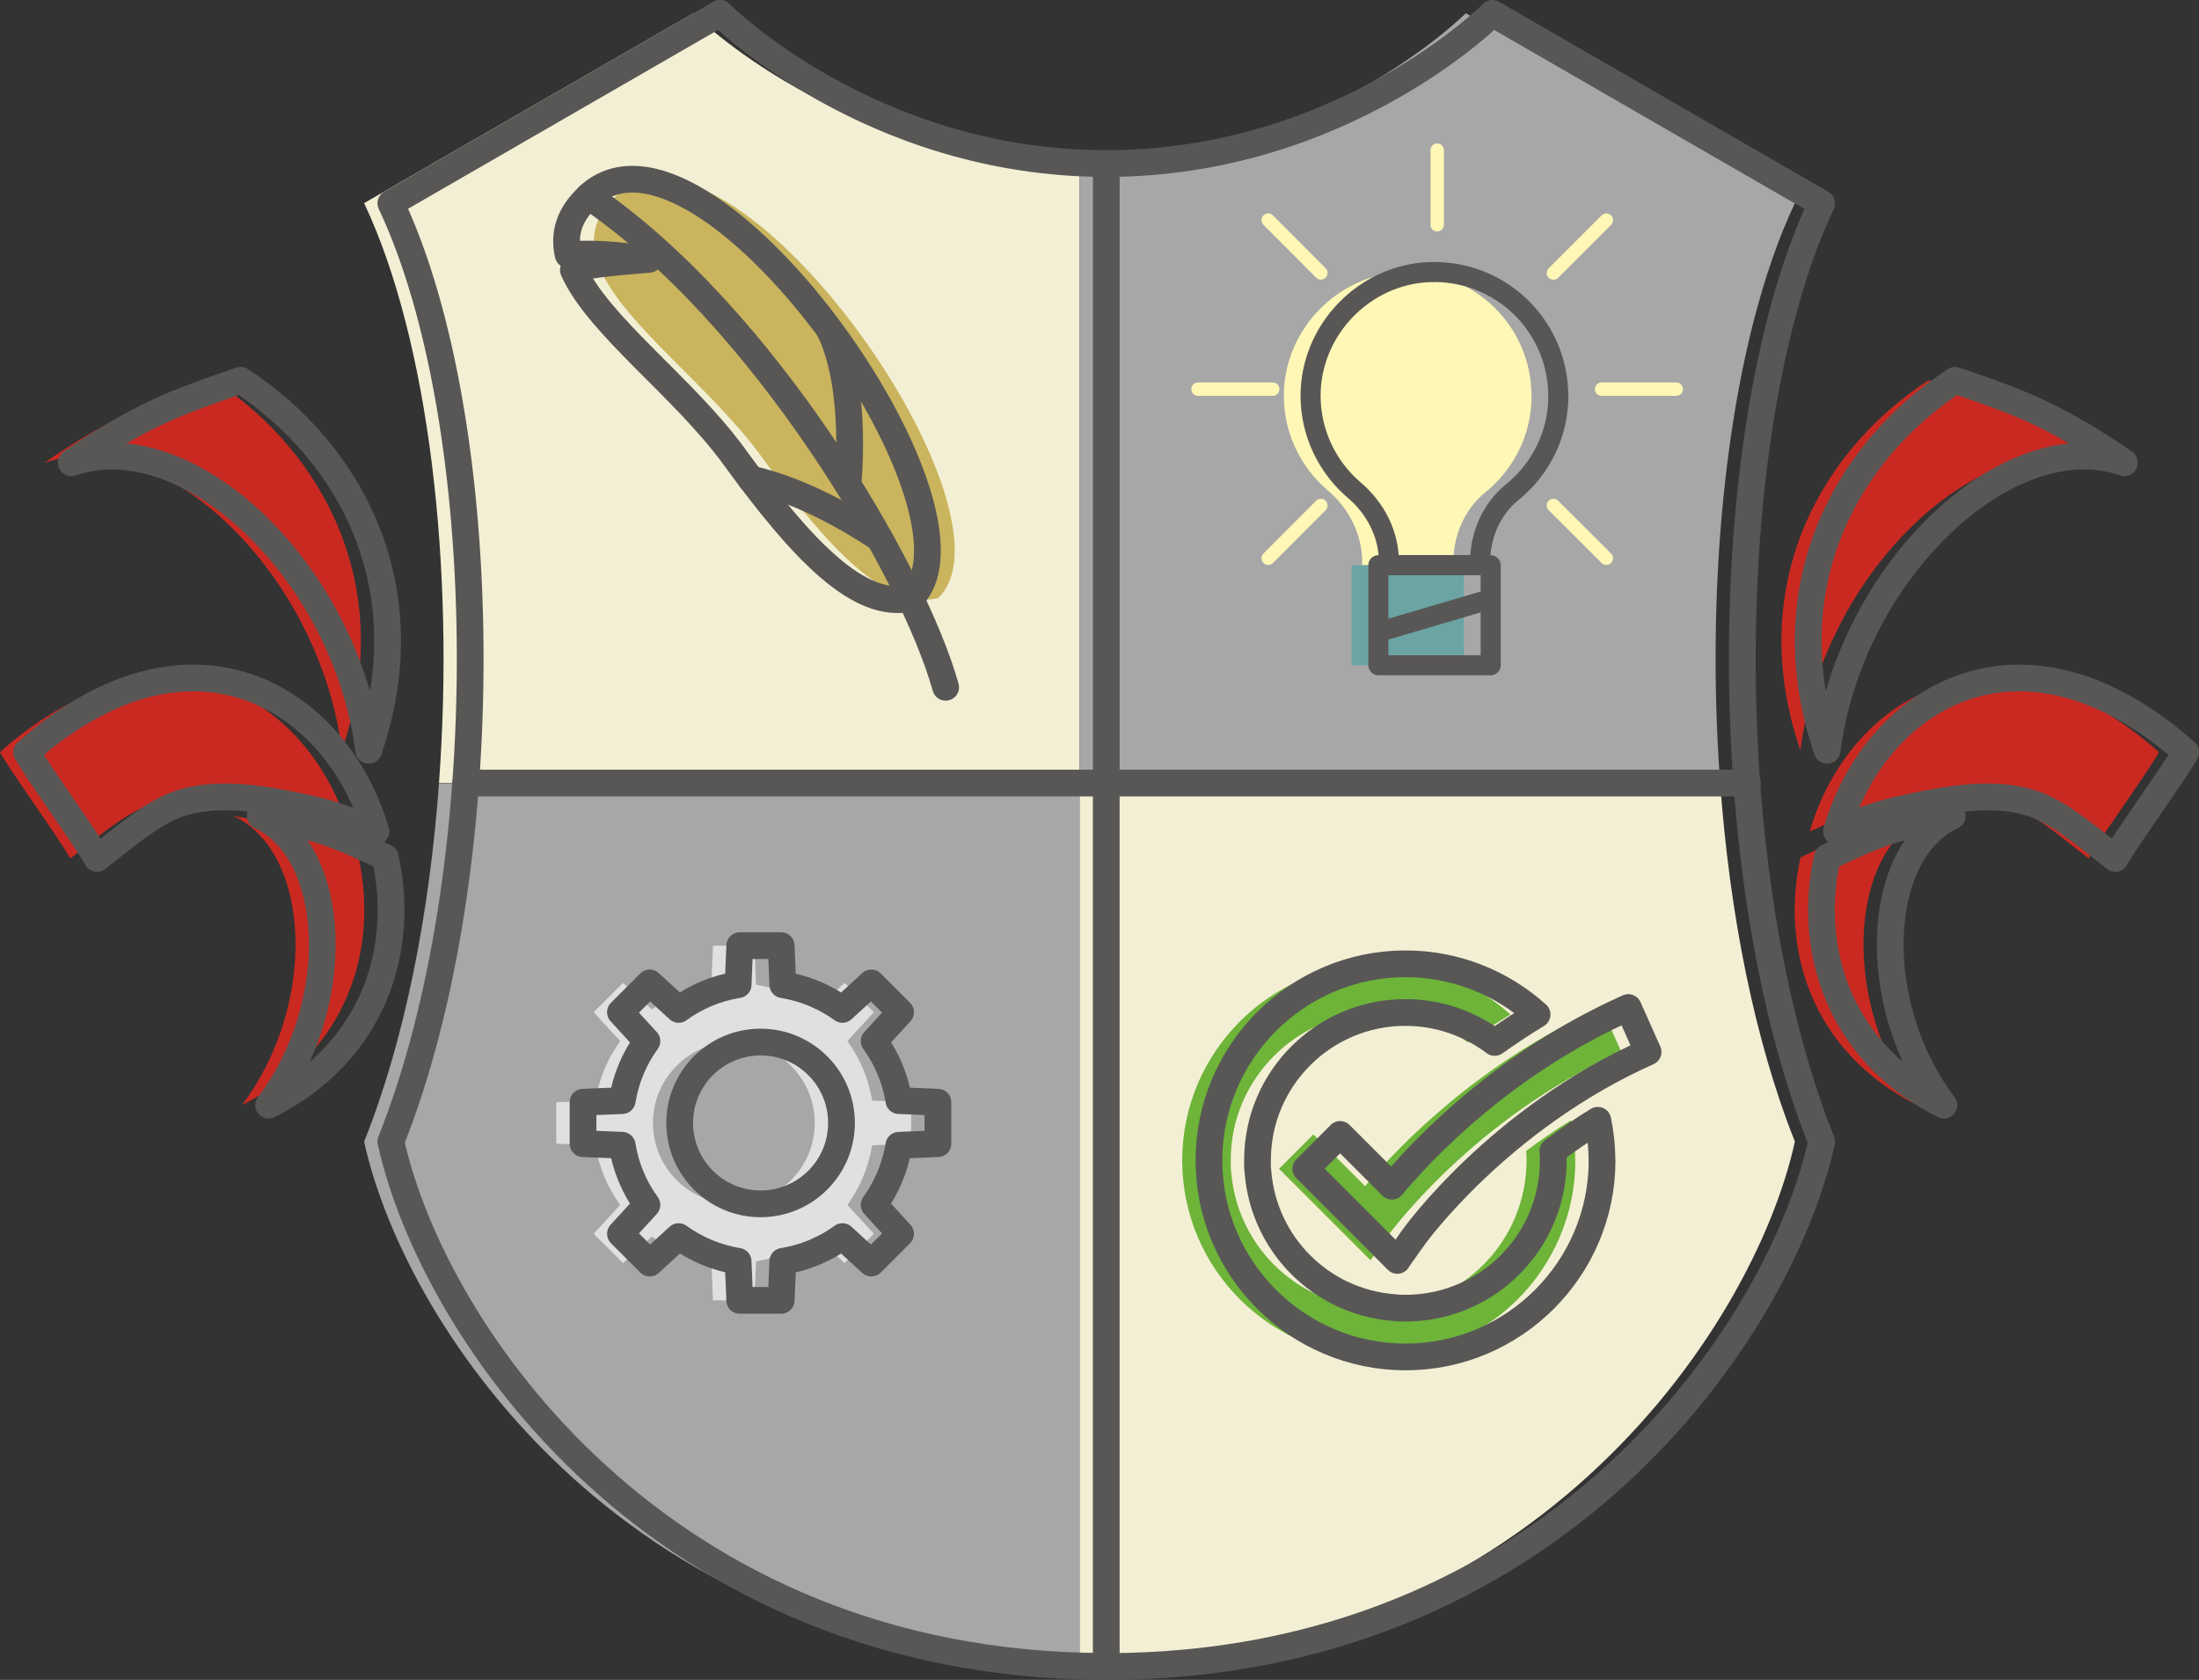 <?xml version="1.0" encoding="UTF-8"?>
<svg id="Ebene_2" data-name="Ebene 2" xmlns="http://www.w3.org/2000/svg" viewBox="0 0 164.45 125.63">
  <rect x="0" y="0" width="164.45" height="125.63" fill="#333333" stroke="none"/>
  <g id="Ebene_1-2" data-name="Ebene 1">
    <g>
      <path d="M3.34,34.6c.43-.3.89-.61,1.38-.93,4.64-3.02,7.48-3.92,11.28-5.23,8.28,5.42,13.7,15.59,9.57,27.67-1.7-13.36-13.54-24.53-22.23-21.5Z" style="fill: #ca2921; stroke-width: 0px;"/>
      <path d="M5.34,34.6c.43-.3.89-.61,1.38-.93,4.64-3.02,7.48-3.92,11.28-5.23,8.28,5.42,13.7,15.59,9.57,27.67-1.7-13.36-13.54-24.53-22.23-21.5Z" style="fill: none; stroke: #585756; stroke-linecap: round; stroke-linejoin: round; stroke-width: 2px;"/>
      <path d="M156.87,34.6c-.43-.3-.89-.61-1.38-.93-4.64-3.02-7.48-3.92-11.28-5.23-8.28,5.42-13.7,15.59-9.57,27.67,1.7-13.36,13.54-24.53,22.23-21.5Z" style="fill: #ca2921; stroke-width: 0px;"/>
      <path d="M158.87,34.6c-.43-.3-.89-.61-1.38-.93-4.64-3.02-7.48-3.92-11.28-5.23-8.28,5.42-13.7,15.59-9.57,27.67,1.7-13.36,13.54-24.53,22.23-21.5Z" style="fill: none; stroke: #585756; stroke-linecap: round; stroke-linejoin: round; stroke-width: 2px;"/>
      <g>
        <g id="_Gespiegelt_wiederholen_" data-name="&amp;lt;Gespiegelt wiederholen&amp;gt;">
          <g>
            <path d="M80.73,12.22v46.33h-47.9c1.19-16.19-.76-33.12-5.6-43.36L51.84,1s11.17,11.23,28.89,11.23Z" style="fill: #f3efd4; stroke-width: 0px;"/>
            <path d="M128.64,58.56h-47.91V12.22c17.71,0,28.89-11.23,28.89-11.23l24.61,14.2c-4.84,10.24-6.78,27.16-5.59,43.36Z" style="fill: #a7a7a7; stroke-width: 0px;"/>
            <path d="M134.23,85.37c-3.13,14.25-20.15,39.26-53.5,39.26V58.56h47.91c.71,9.75,2.56,19.22,5.59,26.81Z" style="fill: #f3efd4; stroke-width: 0px;"/>
            <path d="M80.73,58.56v66.08c-33.35,0-50.37-25.02-53.5-39.26,3.04-7.59,4.89-17.06,5.6-26.81h47.9Z" style="fill: #a7a7a7; stroke-width: 0px;"/>
          </g>
        </g>
        <g id="_Gespiegelt_wiederholen_-2" data-name="&amp;lt;Gespiegelt wiederholen&amp;gt;">
          <path d="M82.73,124.63c33.35,0,50.37-25.01,53.5-39.25-8.08-20.21-7.74-53.77,0-70.17L111.61,1s-11.17,11.23-28.88,11.23S53.84,1,53.84,1l-24.61,14.2c7.74,16.4,8.08,49.96,0,70.17,3.13,14.24,20.15,39.25,53.5,39.25Z" style="fill: none; stroke: #585756; stroke-linecap: round; stroke-linejoin: round; stroke-width: 2px;"/>
        </g>
        <line x1="82.73" y1="12.23" x2="82.73" y2="124.63" style="fill: none; stroke: #585756; stroke-linecap: round; stroke-linejoin: round; stroke-width: 2px;"/>
        <line x1="34.82" y1="58.56" x2="130.68" y2="58.56" style="fill: none; stroke: #585756; stroke-linecap: round; stroke-linejoin: round; stroke-width: 2px;"/>
      </g>
      <g>
        <path d="M46.05,14.68c8.54-7.96,30.85,23.64,24.09,30.06-3.84.86-8.04-3.51-13.2-10.6-3.77-5.18-10.17-9.79-12.02-13.94-.08-.18,1.37-.47,5.65-.8-3.93-.59-5.46-.36-6.04-.35-.35-1.52.03-2.98,1.53-4.37Z" style="fill: #cab45d; stroke-width: 0px;"/>
        <path d="M70.72,51.4c-2.42-8.7-13.68-27.89-26.71-36.72" style="fill: none; stroke: #585756; stroke-linecap: round; stroke-linejoin: round; stroke-width: 2px;"/>
        <path d="M44.01,14.68c8.54-7.96,30.85,23.64,24.09,30.06-3.84.86-8.04-3.51-13.2-10.6-3.77-5.18-10.17-9.79-12.02-13.94-.08-.18,1.37-.47,5.65-.8-3.93-.59-5.46-.36-6.04-.35-.35-1.52.03-2.98,1.53-4.37Z" style="fill: none; stroke: #585756; stroke-linecap: round; stroke-linejoin: round; stroke-width: 2px;"/>
        <path d="M65.77,40.26c-1.49-.97-5.32-3.45-9.64-4.45" style="fill: none; stroke: #585756; stroke-linecap: round; stroke-linejoin: round; stroke-width: 2px;"/>
        <path d="M62.09,24.79c2.07,4.38,1.32,11.4,1.32,11.4" style="fill: none; stroke: #585756; stroke-linecap: round; stroke-linejoin: round; stroke-width: 2px;"/>
      </g>
      <path d="M102.5,94.26l-6.85-6.85,2.57-2.57,3.87,3.87c2.51-3,8.53-9.28,17.68-13.36l1.48,3.32c-11.16,4.98-17.45,13.74-17.51,13.82l-1.25,1.76Z" style="fill: #6db439; stroke-width: 0px;"/>
      <path d="M117.81,86.78c0,8.11-6.6,14.7-14.7,14.7s-14.7-6.6-14.7-14.7,6.6-14.7,14.7-14.7c3.78,0,7.23,1.44,9.84,3.79-1.12.68-2.17,1.38-3.17,2.09-1.86-1.4-4.18-2.24-6.68-2.24-6.1,0-11.06,4.95-11.06,11.05,0,.13,0,.25,0,.37,0,.19.02.38.04.56.45,5.37,4.72,9.64,10.09,10.08.3.04.62.05.93.05.07,0,.15,0,.21,0,6.01-.11,10.85-5.01,10.85-11.05,0-.24,0-.46-.03-.7,1.03-.77,2.15-1.56,3.36-2.3.2.97.31,1.97.31,3Z" style="fill: #6db439; stroke-width: 0px;"/>
      <path d="M104.5,94.26l-6.85-6.85,2.57-2.57,3.87,3.87c2.51-3,8.53-9.28,17.68-13.36l1.48,3.32c-11.16,4.98-17.45,13.74-17.51,13.82l-1.25,1.76Z" style="fill: none; stroke: #585756; stroke-linecap: round; stroke-linejoin: round; stroke-width: 2px;"/>
      <path d="M119.81,86.78c0,8.11-6.6,14.7-14.7,14.7s-14.7-6.6-14.7-14.7,6.6-14.7,14.7-14.7c3.78,0,7.23,1.44,9.84,3.79-1.12.68-2.17,1.38-3.17,2.09-1.86-1.4-4.18-2.24-6.68-2.24-6.1,0-11.06,4.95-11.06,11.05,0,.13,0,.25,0,.37,0,.19.02.38.04.56.45,5.37,4.72,9.64,10.09,10.08.3.04.62.05.93.05.07,0,.15,0,.21,0,6.01-.11,10.85-5.01,10.85-11.05,0-.24,0-.46-.03-.7,1.03-.77,2.15-1.56,3.36-2.3.2.97.31,1.97.31,3Z" style="fill: none; stroke: #585756; stroke-linecap: round; stroke-linejoin: round; stroke-width: 2px;"/>
      <path d="M149.09,59.84c.2.04.38.09.55.14,2.02.54,3.94,2.15,6.55,4.22.95-1.67,4.32-6.28,5.27-7.95-12.42-10.97-23.27-3.9-26.12,5.93.83-.38,2.74-1.2,4.71-1.64,2.62-.58,6.14-1.34,9.04-.7Z" style="fill: #ca2921; stroke-width: 0px;"/>
      <path d="M144,61.02c-.36.06-.74.13-1.15.21-3.8.75-5.66,1.69-8.2,2.89-1.5,6.76.75,14.5,8.72,18.53-5.68-7.52-5.2-18.9.63-21.63Z" style="fill: #ca2921; stroke-width: 0px;"/>
      <path d="M12.36,59.84c-.2.04-.38.09-.55.14-2.02.54-3.94,2.15-6.55,4.22-.95-1.67-4.32-6.28-5.27-7.95,12.42-10.97,23.27-3.9,26.12,5.93-.83-.38-2.74-1.2-4.71-1.64-2.62-.58-6.14-1.34-9.04-.7Z" style="fill: #ca2921; stroke-width: 0px;"/>
      <path d="M17.46,61.02c.36.06.74.13,1.15.21,3.8.75,5.66,1.69,8.2,2.89,1.5,6.76-.75,14.5-8.72,18.53,5.68-7.52,5.2-18.9-.63-21.63Z" style="fill: #ca2921; stroke-width: 0px;"/>
      <path d="M151.09,59.84c.2.04.38.09.55.14,2.02.54,3.94,2.15,6.55,4.22.95-1.67,4.32-6.28,5.27-7.95-12.42-10.97-23.27-3.9-26.12,5.93.83-.38,2.74-1.2,4.71-1.64,2.62-.58,6.14-1.34,9.04-.7Z" style="fill: none; stroke: #585756; stroke-linecap: round; stroke-linejoin: round; stroke-width: 2px;"/>
      <path d="M146,61.02c-.36.06-.74.13-1.15.21-3.8.75-5.66,1.69-8.2,2.89-1.5,6.76.75,14.5,8.72,18.53-5.68-7.52-5.2-18.9.63-21.63Z" style="fill: none; stroke: #585756; stroke-linecap: round; stroke-linejoin: round; stroke-width: 2px;"/>
      <path d="M14.36,59.84c-.2.04-.38.09-.55.14-2.02.54-3.94,2.15-6.55,4.22-.95-1.67-4.32-6.28-5.27-7.95,12.42-10.97,23.27-3.9,26.12,5.93-.83-.38-2.74-1.2-4.71-1.64-2.62-.58-6.14-1.34-9.04-.7Z" style="fill: none; stroke: #585756; stroke-linecap: round; stroke-linejoin: round; stroke-width: 2px;"/>
      <path d="M19.46,61.02c.36.06.74.13,1.15.21,3.8.75,5.66,1.69,8.2,2.89,1.5,6.76-.75,14.5-8.72,18.53,5.68-7.52,5.2-18.9-.63-21.63Z" style="fill: none; stroke: #585756; stroke-linecap: round; stroke-linejoin: round; stroke-width: 2px;"/>
      <path d="M68.14,85.53v-3.1l-2.92-.12c-.26-1.65-.91-3.16-1.85-4.45l1.98-2.16-2.19-2.19-2.16,1.98c-1.29-.94-2.81-1.58-4.46-1.85l-.12-2.92h-3.1l-.12,2.92c-1.65.26-3.16.91-4.45,1.85l-2.16-1.98-2.19,2.19,1.98,2.16c-.94,1.29-1.58,2.81-1.85,4.45l-2.93.12v3.1l2.93.12c.26,1.65.91,3.16,1.85,4.46l-1.98,2.16,2.19,2.19,2.16-1.98c1.29.93,2.81,1.58,4.45,1.85l.12,2.92h3.1l.12-2.92c1.65-.26,3.16-.91,4.46-1.85l2.16,1.98,2.19-2.19-1.98-2.16c.93-1.29,1.58-2.81,1.85-4.46l2.92-.12ZM54.88,90.03c-3.34,0-6.05-2.71-6.05-6.05s2.71-6.05,6.05-6.05,6.05,2.71,6.05,6.05-2.71,6.05-6.05,6.05Z" style="fill: #e1e0e0; stroke-width: 0px;"/>
      <path d="M70.14,85.53v-3.1l-2.92-.12c-.26-1.65-.91-3.16-1.85-4.45l1.98-2.16-2.19-2.19-2.16,1.98c-1.29-.94-2.81-1.58-4.46-1.85l-.12-2.92h-3.1l-.12,2.92c-1.65.26-3.16.91-4.45,1.85l-2.16-1.98-2.19,2.19,1.98,2.16c-.94,1.29-1.58,2.81-1.85,4.45l-2.93.12v3.1l2.93.12c.26,1.65.91,3.16,1.85,4.46l-1.98,2.16,2.19,2.19,2.16-1.98c1.29.93,2.81,1.58,4.45,1.85l.12,2.92h3.1l.12-2.92c1.65-.26,3.16-.91,4.46-1.85l2.16,1.98,2.19-2.19-1.98-2.16c.93-1.29,1.58-2.81,1.85-4.46l2.92-.12ZM56.88,90.03c-3.34,0-6.05-2.71-6.05-6.05s2.71-6.05,6.05-6.05,6.05,2.71,6.05,6.05-2.71,6.05-6.05,6.05Z" style="fill: none; stroke: #585756; stroke-linecap: round; stroke-linejoin: round; stroke-width: 2px;"/>
      <g>
        <path d="M114.54,29.6c0,2.91-1.35,5.51-3.45,7.21-1.56,1.26-2.4,3.22-2.4,5.23v.23h-6.82v-.23c0-2.1-1-4.03-2.6-5.39-1.99-1.7-3.26-4.24-3.26-7.06,0-4.91,4.01-9.07,8.91-9.24,5.28-.19,9.61,4.03,9.61,9.25Z" style="fill: #fff7b6; stroke-width: 0px;"/>
        <rect x="101.08" y="42.27" width="8.4" height="7.48" style="fill: #6ca4a4; stroke-width: 0px;"/>
        <path d="M116.54,29.6c0,2.91-1.35,5.51-3.45,7.21-1.56,1.26-2.4,3.22-2.4,5.23v.23h-6.82v-.23c0-2.1-1-4.03-2.6-5.39-1.99-1.7-3.26-4.24-3.26-7.06,0-4.91,4.01-9.07,8.91-9.24,5.28-.19,9.61,4.03,9.61,9.25Z" style="fill: none; stroke: #585756; stroke-linecap: round; stroke-linejoin: round; stroke-width: 1.5px;"/>
        <rect x="103.08" y="42.27" width="8.4" height="7.48" style="fill: none; stroke: #585756; stroke-linecap: round; stroke-linejoin: round; stroke-width: 1.5px;"/>
        <line x1="103.08" y1="47.27" x2="111.47" y2="44.8" style="fill: none; stroke: #585756; stroke-linecap: round; stroke-linejoin: round; stroke-width: 1.5px;"/>
        <g>
          <line x1="125.36" y1="29.1" x2="119.77" y2="29.1" style="fill: none; stroke: #fff7b6; stroke-linecap: round; stroke-miterlimit: 10;"/>
          <line x1="95.18" y1="29.1" x2="89.59" y2="29.1" style="fill: none; stroke: #fff7b6; stroke-linecap: round; stroke-miterlimit: 10;"/>
          <line x1="107.48" y1="16.81" x2="107.48" y2="11.23" style="fill: none; stroke: #fff7b6; stroke-linecap: round; stroke-miterlimit: 10;"/>
          <line x1="120.13" y1="41.75" x2="116.17" y2="37.8" style="fill: none; stroke: #fff7b6; stroke-linecap: round; stroke-miterlimit: 10;"/>
          <line x1="98.78" y1="20.41" x2="94.84" y2="16.46" style="fill: none; stroke: #fff7b6; stroke-linecap: round; stroke-miterlimit: 10;"/>
          <line x1="98.78" y1="37.8" x2="94.84" y2="41.75" style="fill: none; stroke: #fff7b6; stroke-linecap: round; stroke-miterlimit: 10;"/>
          <line x1="120.13" y1="16.46" x2="116.17" y2="20.42" style="fill: none; stroke: #fff7b6; stroke-linecap: round; stroke-miterlimit: 10;"/>
        </g>
      </g>
    </g>
  </g>
</svg>